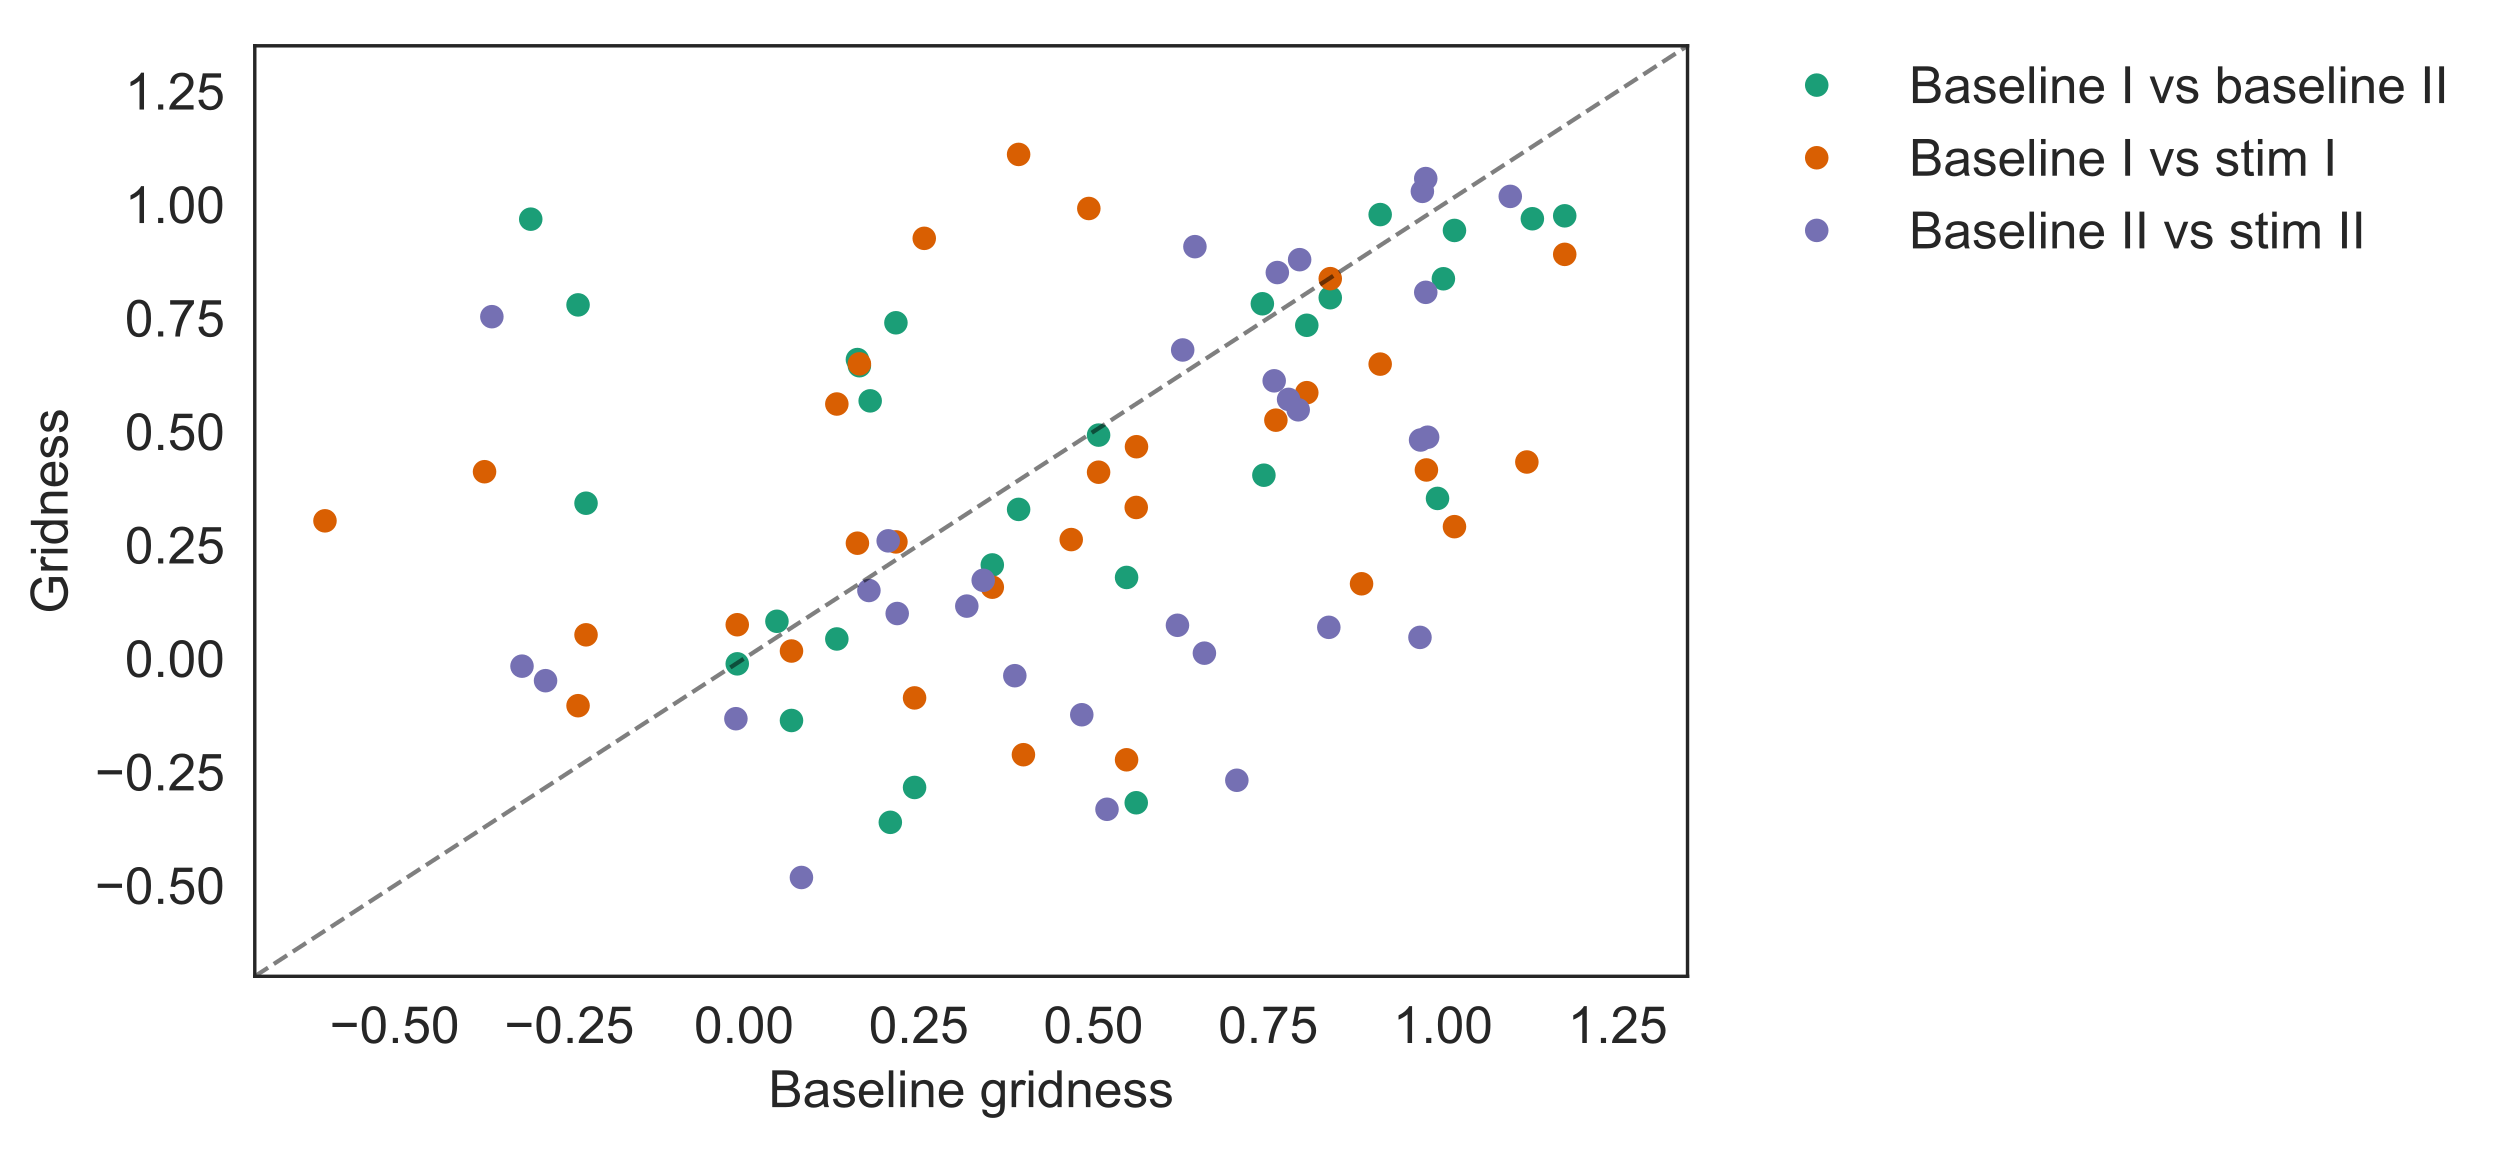 <?xml version="1.0" encoding="utf-8" standalone="no"?>
<!DOCTYPE svg PUBLIC "-//W3C//DTD SVG 1.1//EN"
  "http://www.w3.org/Graphics/SVG/1.1/DTD/svg11.dtd">
<!-- Created with matplotlib (https://matplotlib.org/) -->
<svg height="268.429pt" version="1.1" viewBox="0 0 584.192 268.429" width="584.192pt" xmlns="http://www.w3.org/2000/svg" xmlns:xlink="http://www.w3.org/1999/xlink">
 <defs>
  <style type="text/css">
*{stroke-linecap:butt;stroke-linejoin:round;}
  </style>
 </defs>
 <g id="figure_1">
  <g id="patch_1">
   <path d="M 0 268.429 
L 584.192 268.429 
L 584.192 0 
L 0 0 
z
" style="fill:#ffffff;"/>
  </g>
  <g id="axes_1">
   <g id="patch_2">
    <path d="M 59.536 228.14 
L 394.336 228.14 
L 394.336 10.7 
L 59.536 10.7 
z
" style="fill:#ffffff;"/>
   </g>
   <g id="matplotlib.axis_1">
    <g id="xtick_1">
     <g id="text_1">
      <!-- −0.50 -->
      <defs>
       <path d="M 52.828 31.203 
L 5.562 31.203 
L 5.562 39.406 
L 52.828 39.406 
z
" id="ArialMT-8722"/>
       <path d="M 4.156 35.297 
Q 4.156 48 6.766 55.734 
Q 9.375 63.484 14.516 67.672 
Q 19.672 71.875 27.484 71.875 
Q 33.25 71.875 37.594 69.547 
Q 41.938 67.234 44.766 62.859 
Q 47.609 58.5 49.219 52.219 
Q 50.828 45.953 50.828 35.297 
Q 50.828 22.703 48.234 14.969 
Q 45.656 7.234 40.5 3 
Q 35.359 -1.219 27.484 -1.219 
Q 17.141 -1.219 11.234 6.203 
Q 4.156 15.141 4.156 35.297 
z
M 13.188 35.297 
Q 13.188 17.672 17.312 11.828 
Q 21.438 6 27.484 6 
Q 33.547 6 37.672 11.859 
Q 41.797 17.719 41.797 35.297 
Q 41.797 52.984 37.672 58.781 
Q 33.547 64.594 27.391 64.594 
Q 21.344 64.594 17.719 59.469 
Q 13.188 52.938 13.188 35.297 
z
" id="ArialMT-48"/>
       <path d="M 9.078 0 
L 9.078 10.016 
L 19.094 10.016 
L 19.094 0 
z
" id="ArialMT-46"/>
       <path d="M 4.156 18.75 
L 13.375 19.531 
Q 14.406 12.797 18.141 9.391 
Q 21.875 6 27.156 6 
Q 33.5 6 37.891 10.781 
Q 42.281 15.578 42.281 23.484 
Q 42.281 31 38.062 35.344 
Q 33.844 39.703 27 39.703 
Q 22.75 39.703 19.328 37.766 
Q 15.922 35.844 13.969 32.766 
L 5.719 33.844 
L 12.641 70.609 
L 48.25 70.609 
L 48.25 62.203 
L 19.672 62.203 
L 15.828 42.969 
Q 22.266 47.469 29.344 47.469 
Q 38.719 47.469 45.156 40.969 
Q 51.609 34.469 51.609 24.266 
Q 51.609 14.547 45.953 7.469 
Q 39.062 -1.219 27.156 -1.219 
Q 17.391 -1.219 11.203 4.25 
Q 5.031 9.719 4.156 18.75 
z
" id="ArialMT-53"/>
      </defs>
      <g style="fill:#262626;" transform="translate(77.019 243.729)scale(0.12 -0.12)">
       <use xlink:href="#ArialMT-8722"/>
       <use x="58.398" xlink:href="#ArialMT-48"/>
       <use x="114.014" xlink:href="#ArialMT-46"/>
       <use x="141.797" xlink:href="#ArialMT-53"/>
       <use x="197.412" xlink:href="#ArialMT-48"/>
      </g>
     </g>
    </g>
    <g id="xtick_2">
     <g id="text_2">
      <!-- −0.25 -->
      <defs>
       <path d="M 50.344 8.453 
L 50.344 0 
L 3.031 0 
Q 2.938 3.172 4.047 6.109 
Q 5.859 10.938 9.828 15.625 
Q 13.812 20.312 21.344 26.469 
Q 33.016 36.031 37.109 41.625 
Q 41.219 47.219 41.219 52.203 
Q 41.219 57.422 37.469 61 
Q 33.734 64.594 27.734 64.594 
Q 21.391 64.594 17.578 60.781 
Q 13.766 56.984 13.719 50.25 
L 4.688 51.172 
Q 5.609 61.281 11.656 66.578 
Q 17.719 71.875 27.938 71.875 
Q 38.234 71.875 44.234 66.156 
Q 50.25 60.453 50.25 52 
Q 50.25 47.703 48.484 43.547 
Q 46.734 39.406 42.656 34.812 
Q 38.578 30.219 29.109 22.219 
Q 21.188 15.578 18.938 13.203 
Q 16.703 10.844 15.234 8.453 
z
" id="ArialMT-50"/>
      </defs>
      <g style="fill:#262626;" transform="translate(117.848 243.729)scale(0.12 -0.12)">
       <use xlink:href="#ArialMT-8722"/>
       <use x="58.398" xlink:href="#ArialMT-48"/>
       <use x="114.014" xlink:href="#ArialMT-46"/>
       <use x="141.797" xlink:href="#ArialMT-50"/>
       <use x="197.412" xlink:href="#ArialMT-53"/>
      </g>
     </g>
    </g>
    <g id="xtick_3">
     <g id="text_3">
      <!-- 0.00 -->
      <g style="fill:#262626;" transform="translate(162.182 243.729)scale(0.12 -0.12)">
       <use xlink:href="#ArialMT-48"/>
       <use x="55.615" xlink:href="#ArialMT-46"/>
       <use x="83.398" xlink:href="#ArialMT-48"/>
       <use x="139.014" xlink:href="#ArialMT-48"/>
      </g>
     </g>
    </g>
    <g id="xtick_4">
     <g id="text_4">
      <!-- 0.25 -->
      <g style="fill:#262626;" transform="translate(203.011 243.729)scale(0.12 -0.12)">
       <use xlink:href="#ArialMT-48"/>
       <use x="55.615" xlink:href="#ArialMT-46"/>
       <use x="83.398" xlink:href="#ArialMT-50"/>
       <use x="139.014" xlink:href="#ArialMT-53"/>
      </g>
     </g>
    </g>
    <g id="xtick_5">
     <g id="text_5">
      <!-- 0.50 -->
      <g style="fill:#262626;" transform="translate(243.84 243.729)scale(0.12 -0.12)">
       <use xlink:href="#ArialMT-48"/>
       <use x="55.615" xlink:href="#ArialMT-46"/>
       <use x="83.398" xlink:href="#ArialMT-53"/>
       <use x="139.014" xlink:href="#ArialMT-48"/>
      </g>
     </g>
    </g>
    <g id="xtick_6">
     <g id="text_6">
      <!-- 0.75 -->
      <defs>
       <path d="M 4.734 62.203 
L 4.734 70.656 
L 51.078 70.656 
L 51.078 63.812 
Q 44.234 56.547 37.516 44.484 
Q 30.812 32.422 27.156 19.672 
Q 24.516 10.688 23.781 0 
L 14.75 0 
Q 14.891 8.453 18.062 20.406 
Q 21.234 32.375 27.172 43.484 
Q 33.109 54.594 39.797 62.203 
z
" id="ArialMT-55"/>
      </defs>
      <g style="fill:#262626;" transform="translate(284.669 243.729)scale(0.12 -0.12)">
       <use xlink:href="#ArialMT-48"/>
       <use x="55.615" xlink:href="#ArialMT-46"/>
       <use x="83.398" xlink:href="#ArialMT-55"/>
       <use x="139.014" xlink:href="#ArialMT-53"/>
      </g>
     </g>
    </g>
    <g id="xtick_7">
     <g id="text_7">
      <!-- 1.00 -->
      <defs>
       <path d="M 37.25 0 
L 28.469 0 
L 28.469 56 
Q 25.297 52.984 20.141 49.953 
Q 14.984 46.922 10.891 45.406 
L 10.891 53.906 
Q 18.266 57.375 23.781 62.297 
Q 29.297 67.234 31.594 71.875 
L 37.25 71.875 
z
" id="ArialMT-49"/>
      </defs>
      <g style="fill:#262626;" transform="translate(325.499 243.729)scale(0.12 -0.12)">
       <use xlink:href="#ArialMT-49"/>
       <use x="55.615" xlink:href="#ArialMT-46"/>
       <use x="83.398" xlink:href="#ArialMT-48"/>
       <use x="139.014" xlink:href="#ArialMT-48"/>
      </g>
     </g>
    </g>
    <g id="xtick_8">
     <g id="text_8">
      <!-- 1.25 -->
      <g style="fill:#262626;" transform="translate(366.328 243.729)scale(0.12 -0.12)">
       <use xlink:href="#ArialMT-49"/>
       <use x="55.615" xlink:href="#ArialMT-46"/>
       <use x="83.398" xlink:href="#ArialMT-50"/>
       <use x="139.014" xlink:href="#ArialMT-53"/>
      </g>
     </g>
    </g>
    <g id="text_9">
     <!-- Baseline gridness -->
     <defs>
      <path d="M 7.328 0 
L 7.328 71.578 
L 34.188 71.578 
Q 42.391 71.578 47.344 69.406 
Q 52.297 67.234 55.094 62.719 
Q 57.906 58.203 57.906 53.266 
Q 57.906 48.688 55.422 44.625 
Q 52.938 40.578 47.906 38.094 
Q 54.391 36.188 57.875 31.594 
Q 61.375 27 61.375 20.75 
Q 61.375 15.719 59.25 11.391 
Q 57.125 7.078 54 4.734 
Q 50.875 2.391 46.156 1.188 
Q 41.453 0 34.625 0 
z
M 16.797 41.5 
L 32.281 41.5 
Q 38.578 41.5 41.312 42.328 
Q 44.922 43.406 46.75 45.891 
Q 48.578 48.391 48.578 52.156 
Q 48.578 55.719 46.875 58.422 
Q 45.172 61.141 41.984 62.141 
Q 38.812 63.141 31.109 63.141 
L 16.797 63.141 
z
M 16.797 8.453 
L 34.625 8.453 
Q 39.203 8.453 41.062 8.797 
Q 44.344 9.375 46.531 10.734 
Q 48.734 12.109 50.141 14.719 
Q 51.562 17.328 51.562 20.75 
Q 51.562 24.75 49.516 27.703 
Q 47.469 30.672 43.828 31.859 
Q 40.188 33.062 33.344 33.062 
L 16.797 33.062 
z
" id="ArialMT-66"/>
      <path d="M 40.438 6.391 
Q 35.547 2.25 31.031 0.531 
Q 26.516 -1.172 21.344 -1.172 
Q 12.797 -1.172 8.203 3 
Q 3.609 7.172 3.609 13.672 
Q 3.609 17.484 5.344 20.625 
Q 7.078 23.781 9.891 25.688 
Q 12.703 27.594 16.219 28.562 
Q 18.797 29.25 24.031 29.891 
Q 34.672 31.156 39.703 32.906 
Q 39.75 34.719 39.75 35.203 
Q 39.75 40.578 37.25 42.781 
Q 33.891 45.75 27.25 45.75 
Q 21.047 45.75 18.094 43.578 
Q 15.141 41.406 13.719 35.891 
L 5.125 37.062 
Q 6.297 42.578 8.984 45.969 
Q 11.672 49.359 16.75 51.188 
Q 21.828 53.031 28.516 53.031 
Q 35.156 53.031 39.297 51.469 
Q 43.453 49.906 45.406 47.531 
Q 47.359 45.172 48.141 41.547 
Q 48.578 39.312 48.578 33.453 
L 48.578 21.734 
Q 48.578 9.469 49.141 6.219 
Q 49.703 2.984 51.375 0 
L 42.188 0 
Q 40.828 2.734 40.438 6.391 
z
M 39.703 26.031 
Q 34.906 24.078 25.344 22.703 
Q 19.922 21.922 17.672 20.938 
Q 15.438 19.969 14.203 18.094 
Q 12.984 16.219 12.984 13.922 
Q 12.984 10.406 15.641 8.062 
Q 18.312 5.719 23.438 5.719 
Q 28.516 5.719 32.469 7.938 
Q 36.422 10.156 38.281 14.016 
Q 39.703 17 39.703 22.797 
z
" id="ArialMT-97"/>
      <path d="M 3.078 15.484 
L 11.766 16.844 
Q 12.5 11.625 15.844 8.844 
Q 19.188 6.062 25.203 6.062 
Q 31.25 6.062 34.172 8.516 
Q 37.109 10.984 37.109 14.312 
Q 37.109 17.281 34.516 19 
Q 32.719 20.172 25.531 21.969 
Q 15.875 24.422 12.141 26.203 
Q 8.406 27.984 6.469 31.125 
Q 4.547 34.281 4.547 38.094 
Q 4.547 41.547 6.125 44.5 
Q 7.719 47.469 10.453 49.422 
Q 12.5 50.922 16.031 51.969 
Q 19.578 53.031 23.641 53.031 
Q 29.734 53.031 34.344 51.266 
Q 38.969 49.516 41.156 46.5 
Q 43.359 43.5 44.188 38.484 
L 35.594 37.312 
Q 35.016 41.312 32.203 43.547 
Q 29.391 45.797 24.266 45.797 
Q 18.219 45.797 15.625 43.797 
Q 13.031 41.797 13.031 39.109 
Q 13.031 37.406 14.109 36.031 
Q 15.188 34.625 17.484 33.688 
Q 18.797 33.203 25.25 31.453 
Q 34.578 28.953 38.25 27.359 
Q 41.938 25.781 44.031 22.75 
Q 46.141 19.734 46.141 15.234 
Q 46.141 10.844 43.578 6.953 
Q 41.016 3.078 36.172 0.953 
Q 31.344 -1.172 25.25 -1.172 
Q 15.141 -1.172 9.844 3.031 
Q 4.547 7.234 3.078 15.484 
z
" id="ArialMT-115"/>
      <path d="M 42.094 16.703 
L 51.172 15.578 
Q 49.031 7.625 43.219 3.219 
Q 37.406 -1.172 28.375 -1.172 
Q 17 -1.172 10.328 5.828 
Q 3.656 12.844 3.656 25.484 
Q 3.656 38.578 10.391 45.797 
Q 17.141 53.031 27.875 53.031 
Q 38.281 53.031 44.875 45.953 
Q 51.469 38.875 51.469 26.031 
Q 51.469 25.25 51.422 23.688 
L 12.75 23.688 
Q 13.234 15.141 17.578 10.594 
Q 21.922 6.062 28.422 6.062 
Q 33.25 6.062 36.672 8.594 
Q 40.094 11.141 42.094 16.703 
z
M 13.234 30.906 
L 42.188 30.906 
Q 41.609 37.453 38.875 40.719 
Q 34.672 45.797 27.984 45.797 
Q 21.922 45.797 17.797 41.75 
Q 13.672 37.703 13.234 30.906 
z
" id="ArialMT-101"/>
      <path d="M 6.391 0 
L 6.391 71.578 
L 15.188 71.578 
L 15.188 0 
z
" id="ArialMT-108"/>
      <path d="M 6.641 61.469 
L 6.641 71.578 
L 15.438 71.578 
L 15.438 61.469 
z
M 6.641 0 
L 6.641 51.859 
L 15.438 51.859 
L 15.438 0 
z
" id="ArialMT-105"/>
      <path d="M 6.594 0 
L 6.594 51.859 
L 14.5 51.859 
L 14.5 44.484 
Q 20.219 53.031 31 53.031 
Q 35.688 53.031 39.625 51.344 
Q 43.562 49.656 45.516 46.922 
Q 47.469 44.188 48.25 40.438 
Q 48.734 37.984 48.734 31.891 
L 48.734 0 
L 39.938 0 
L 39.938 31.547 
Q 39.938 36.922 38.906 39.578 
Q 37.891 42.234 35.281 43.812 
Q 32.672 45.406 29.156 45.406 
Q 23.531 45.406 19.453 41.844 
Q 15.375 38.281 15.375 28.328 
L 15.375 0 
z
" id="ArialMT-110"/>
      <path id="ArialMT-32"/>
      <path d="M 4.984 -4.297 
L 13.531 -5.562 
Q 14.062 -9.516 16.5 -11.328 
Q 19.781 -13.766 25.438 -13.766 
Q 31.547 -13.766 34.859 -11.328 
Q 38.188 -8.891 39.359 -4.5 
Q 40.047 -1.812 39.984 6.781 
Q 34.234 0 25.641 0 
Q 14.938 0 9.078 7.719 
Q 3.219 15.438 3.219 26.219 
Q 3.219 33.641 5.906 39.906 
Q 8.594 46.188 13.688 49.609 
Q 18.797 53.031 25.688 53.031 
Q 34.859 53.031 40.828 45.609 
L 40.828 51.859 
L 48.922 51.859 
L 48.922 7.031 
Q 48.922 -5.078 46.453 -10.125 
Q 44 -15.188 38.641 -18.109 
Q 33.297 -21.047 25.484 -21.047 
Q 16.219 -21.047 10.5 -16.875 
Q 4.781 -12.703 4.984 -4.297 
z
M 12.25 26.859 
Q 12.25 16.656 16.297 11.969 
Q 20.359 7.281 26.469 7.281 
Q 32.516 7.281 36.609 11.938 
Q 40.719 16.609 40.719 26.562 
Q 40.719 36.078 36.5 40.906 
Q 32.281 45.75 26.312 45.75 
Q 20.453 45.75 16.344 40.984 
Q 12.25 36.234 12.25 26.859 
z
" id="ArialMT-103"/>
      <path d="M 6.5 0 
L 6.5 51.859 
L 14.406 51.859 
L 14.406 44 
Q 17.438 49.516 20 51.266 
Q 22.562 53.031 25.641 53.031 
Q 30.078 53.031 34.672 50.203 
L 31.641 42.047 
Q 28.422 43.953 25.203 43.953 
Q 22.312 43.953 20.016 42.219 
Q 17.719 40.484 16.75 37.406 
Q 15.281 32.719 15.281 27.156 
L 15.281 0 
z
" id="ArialMT-114"/>
      <path d="M 40.234 0 
L 40.234 6.547 
Q 35.297 -1.172 25.734 -1.172 
Q 19.531 -1.172 14.328 2.25 
Q 9.125 5.672 6.266 11.797 
Q 3.422 17.922 3.422 25.875 
Q 3.422 33.641 6 39.969 
Q 8.594 46.297 13.766 49.656 
Q 18.953 53.031 25.344 53.031 
Q 30.031 53.031 33.688 51.047 
Q 37.359 49.078 39.656 45.906 
L 39.656 71.578 
L 48.391 71.578 
L 48.391 0 
z
M 12.453 25.875 
Q 12.453 15.922 16.641 10.984 
Q 20.844 6.062 26.562 6.062 
Q 32.328 6.062 36.344 10.766 
Q 40.375 15.484 40.375 25.141 
Q 40.375 35.797 36.266 40.766 
Q 32.172 45.75 26.172 45.75 
Q 20.312 45.75 16.375 40.969 
Q 12.453 36.188 12.453 25.875 
z
" id="ArialMT-100"/>
     </defs>
     <g style="fill:#262626;" transform="translate(179.577 258.704)scale(0.12 -0.12)">
      <use xlink:href="#ArialMT-66"/>
      <use x="66.699" xlink:href="#ArialMT-97"/>
      <use x="122.314" xlink:href="#ArialMT-115"/>
      <use x="172.314" xlink:href="#ArialMT-101"/>
      <use x="227.93" xlink:href="#ArialMT-108"/>
      <use x="250.146" xlink:href="#ArialMT-105"/>
      <use x="272.363" xlink:href="#ArialMT-110"/>
      <use x="327.979" xlink:href="#ArialMT-101"/>
      <use x="383.594" xlink:href="#ArialMT-32"/>
      <use x="411.377" xlink:href="#ArialMT-103"/>
      <use x="466.992" xlink:href="#ArialMT-114"/>
      <use x="500.293" xlink:href="#ArialMT-105"/>
      <use x="522.51" xlink:href="#ArialMT-100"/>
      <use x="578.125" xlink:href="#ArialMT-110"/>
      <use x="633.74" xlink:href="#ArialMT-101"/>
      <use x="689.355" xlink:href="#ArialMT-115"/>
      <use x="739.355" xlink:href="#ArialMT-115"/>
     </g>
    </g>
   </g>
   <g id="matplotlib.axis_2">
    <g id="ytick_1">
     <g id="text_10">
      <!-- −0.50 -->
      <g style="fill:#262626;" transform="translate(22.174 211.221)scale(0.12 -0.12)">
       <use xlink:href="#ArialMT-8722"/>
       <use x="58.398" xlink:href="#ArialMT-48"/>
       <use x="114.014" xlink:href="#ArialMT-46"/>
       <use x="141.797" xlink:href="#ArialMT-53"/>
       <use x="197.412" xlink:href="#ArialMT-48"/>
      </g>
     </g>
    </g>
    <g id="ytick_2">
     <g id="text_11">
      <!-- −0.25 -->
      <g style="fill:#262626;" transform="translate(22.174 184.704)scale(0.12 -0.12)">
       <use xlink:href="#ArialMT-8722"/>
       <use x="58.398" xlink:href="#ArialMT-48"/>
       <use x="114.014" xlink:href="#ArialMT-46"/>
       <use x="141.797" xlink:href="#ArialMT-50"/>
       <use x="197.412" xlink:href="#ArialMT-53"/>
      </g>
     </g>
    </g>
    <g id="ytick_3">
     <g id="text_12">
      <!-- 0.00 -->
      <g style="fill:#262626;" transform="translate(29.183 158.187)scale(0.12 -0.12)">
       <use xlink:href="#ArialMT-48"/>
       <use x="55.615" xlink:href="#ArialMT-46"/>
       <use x="83.398" xlink:href="#ArialMT-48"/>
       <use x="139.014" xlink:href="#ArialMT-48"/>
      </g>
     </g>
    </g>
    <g id="ytick_4">
     <g id="text_13">
      <!-- 0.25 -->
      <g style="fill:#262626;" transform="translate(29.183 131.67)scale(0.12 -0.12)">
       <use xlink:href="#ArialMT-48"/>
       <use x="55.615" xlink:href="#ArialMT-46"/>
       <use x="83.398" xlink:href="#ArialMT-50"/>
       <use x="139.014" xlink:href="#ArialMT-53"/>
      </g>
     </g>
    </g>
    <g id="ytick_5">
     <g id="text_14">
      <!-- 0.50 -->
      <g style="fill:#262626;" transform="translate(29.183 105.153)scale(0.12 -0.12)">
       <use xlink:href="#ArialMT-48"/>
       <use x="55.615" xlink:href="#ArialMT-46"/>
       <use x="83.398" xlink:href="#ArialMT-53"/>
       <use x="139.014" xlink:href="#ArialMT-48"/>
      </g>
     </g>
    </g>
    <g id="ytick_6">
     <g id="text_15">
      <!-- 0.75 -->
      <g style="fill:#262626;" transform="translate(29.183 78.636)scale(0.12 -0.12)">
       <use xlink:href="#ArialMT-48"/>
       <use x="55.615" xlink:href="#ArialMT-46"/>
       <use x="83.398" xlink:href="#ArialMT-55"/>
       <use x="139.014" xlink:href="#ArialMT-53"/>
      </g>
     </g>
    </g>
    <g id="ytick_7">
     <g id="text_16">
      <!-- 1.00 -->
      <g style="fill:#262626;" transform="translate(29.183 52.119)scale(0.12 -0.12)">
       <use xlink:href="#ArialMT-49"/>
       <use x="55.615" xlink:href="#ArialMT-46"/>
       <use x="83.398" xlink:href="#ArialMT-48"/>
       <use x="139.014" xlink:href="#ArialMT-48"/>
      </g>
     </g>
    </g>
    <g id="ytick_8">
     <g id="text_17">
      <!-- 1.25 -->
      <g style="fill:#262626;" transform="translate(29.183 25.602)scale(0.12 -0.12)">
       <use xlink:href="#ArialMT-49"/>
       <use x="55.615" xlink:href="#ArialMT-46"/>
       <use x="83.398" xlink:href="#ArialMT-50"/>
       <use x="139.014" xlink:href="#ArialMT-53"/>
      </g>
     </g>
    </g>
    <g id="text_18">
     <!-- Gridness -->
     <defs>
      <path d="M 41.219 28.078 
L 41.219 36.469 
L 71.531 36.531 
L 71.531 9.969 
Q 64.547 4.391 57.125 1.578 
Q 49.703 -1.219 41.891 -1.219 
Q 31.344 -1.219 22.719 3.297 
Q 14.109 7.812 9.719 16.359 
Q 5.328 24.906 5.328 35.453 
Q 5.328 45.906 9.688 54.953 
Q 14.062 64.016 22.266 68.406 
Q 30.469 72.797 41.156 72.797 
Q 48.922 72.797 55.188 70.281 
Q 61.469 67.781 65.031 63.281 
Q 68.609 58.797 70.453 51.562 
L 61.922 49.219 
Q 60.297 54.688 57.906 57.812 
Q 55.516 60.938 51.062 62.812 
Q 46.625 64.703 41.219 64.703 
Q 34.719 64.703 29.984 62.719 
Q 25.25 60.75 22.344 57.516 
Q 19.438 54.297 17.828 50.438 
Q 15.094 43.797 15.094 36.031 
Q 15.094 26.469 18.391 20.016 
Q 21.688 13.578 27.984 10.453 
Q 34.281 7.328 41.359 7.328 
Q 47.516 7.328 53.375 9.688 
Q 59.234 12.062 62.25 14.75 
L 62.25 28.078 
z
" id="ArialMT-71"/>
     </defs>
     <g style="fill:#262626;" transform="translate(15.789 143.428)rotate(-90)scale(0.12 -0.12)">
      <use xlink:href="#ArialMT-71"/>
      <use x="77.783" xlink:href="#ArialMT-114"/>
      <use x="111.084" xlink:href="#ArialMT-105"/>
      <use x="133.301" xlink:href="#ArialMT-100"/>
      <use x="188.916" xlink:href="#ArialMT-110"/>
      <use x="244.531" xlink:href="#ArialMT-101"/>
      <use x="300.146" xlink:href="#ArialMT-115"/>
      <use x="350.146" xlink:href="#ArialMT-115"/>
     </g>
    </g>
   </g>
   <g id="line2d_1">
    <defs>
     <path d="M 0 2.25 
C 0.597 2.25 1.169 2.013 1.591 1.591 
C 2.013 1.169 2.25 0.597 2.25 0 
C 2.25 -0.597 2.013 -1.169 1.591 -1.591 
C 1.169 -2.013 0.597 -2.25 0 -2.25 
C -0.597 -2.25 -1.169 -2.013 -1.591 -1.591 
C -2.013 -1.169 -2.25 -0.597 -2.25 0 
C -2.25 0.597 -2.013 1.169 -1.591 1.591 
C -1.169 2.013 -0.597 2.25 0 2.25 
z
" id="mf2c8d14e9e" style="stroke:#1b9e77;"/>
    </defs>
    <g clip-path="url(#pb315b9fad8)">
     <use style="fill:#1b9e77;stroke:#1b9e77;" x="231.879" xlink:href="#mf2c8d14e9e" y="132.012"/>
    </g>
   </g>
   <g id="line2d_2">
    <g clip-path="url(#pb315b9fad8)">
     <use style="fill:#1b9e77;stroke:#1b9e77;" x="294.982" xlink:href="#mf2c8d14e9e" y="70.983"/>
    </g>
   </g>
   <g id="line2d_3">
    <g clip-path="url(#pb315b9fad8)">
     <use style="fill:#1b9e77;stroke:#1b9e77;" x="337.287" xlink:href="#mf2c8d14e9e" y="65.14"/>
    </g>
   </g>
   <g id="line2d_4">
    <g clip-path="url(#pb315b9fad8)">
     <use style="fill:#1b9e77;stroke:#1b9e77;" x="322.514" xlink:href="#mf2c8d14e9e" y="50.142"/>
    </g>
   </g>
   <g id="line2d_5">
    <g clip-path="url(#pb315b9fad8)">
     <use style="fill:#1b9e77;stroke:#1b9e77;" x="172.279" xlink:href="#mf2c8d14e9e" y="155.123"/>
    </g>
   </g>
   <g id="line2d_6">
    <g clip-path="url(#pb315b9fad8)">
     <use style="fill:#1b9e77;stroke:#1b9e77;" x="209.356" xlink:href="#mf2c8d14e9e" y="75.426"/>
    </g>
   </g>
   <g id="line2d_7">
    <g clip-path="url(#pb315b9fad8)">
     <use style="fill:#1b9e77;stroke:#1b9e77;" x="136.942" xlink:href="#mf2c8d14e9e" y="117.59"/>
    </g>
   </g>
   <g id="line2d_8">
    <g clip-path="url(#pb315b9fad8)">
     <use style="fill:#1b9e77;stroke:#1b9e77;" x="213.714" xlink:href="#mf2c8d14e9e" y="184.012"/>
    </g>
   </g>
   <g id="line2d_9">
    <g clip-path="url(#pb315b9fad8)">
     <use style="fill:#1b9e77;stroke:#1b9e77;" x="184.952" xlink:href="#mf2c8d14e9e" y="168.361"/>
    </g>
   </g>
   <g id="line2d_10">
    <g clip-path="url(#pb315b9fad8)">
     <use style="fill:#1b9e77;stroke:#1b9e77;" x="181.551" xlink:href="#mf2c8d14e9e" y="145.178"/>
    </g>
   </g>
   <g id="line2d_11">
    <g clip-path="url(#pb315b9fad8)">
     <use style="fill:#1b9e77;stroke:#1b9e77;" x="256.713" xlink:href="#mf2c8d14e9e" y="101.674"/>
    </g>
   </g>
   <g id="line2d_12">
    <g clip-path="url(#pb315b9fad8)">
     <use style="fill:#1b9e77;stroke:#1b9e77;" x="305.365" xlink:href="#mf2c8d14e9e" y="76.01"/>
    </g>
   </g>
   <g id="line2d_13">
    <g clip-path="url(#pb315b9fad8)">
     <use style="fill:#1b9e77;stroke:#1b9e77;" x="200.359" xlink:href="#mf2c8d14e9e" y="84.022"/>
    </g>
   </g>
   <g id="line2d_14">
    <g clip-path="url(#pb315b9fad8)">
     <use style="fill:#1b9e77;stroke:#1b9e77;" x="200.819" xlink:href="#mf2c8d14e9e" y="85.46"/>
    </g>
   </g>
   <g id="line2d_15">
    <g clip-path="url(#pb315b9fad8)">
     <use style="fill:#1b9e77;stroke:#1b9e77;" x="263.254" xlink:href="#mf2c8d14e9e" y="134.936"/>
    </g>
   </g>
   <g id="line2d_16">
    <g clip-path="url(#pb315b9fad8)">
     <use style="fill:#1b9e77;stroke:#1b9e77;" x="135.078" xlink:href="#mf2c8d14e9e" y="71.245"/>
    </g>
   </g>
   <g id="line2d_17">
    <g clip-path="url(#pb315b9fad8)">
     <use style="fill:#1b9e77;stroke:#1b9e77;" x="124.022" xlink:href="#mf2c8d14e9e" y="51.215"/>
    </g>
   </g>
   <g id="line2d_18">
    <g clip-path="url(#pb315b9fad8)">
     <use style="fill:#1b9e77;stroke:#1b9e77;" x="365.639" xlink:href="#mf2c8d14e9e" y="50.431"/>
    </g>
   </g>
   <g id="line2d_19">
    <g clip-path="url(#pb315b9fad8)">
     <use style="fill:#1b9e77;stroke:#1b9e77;" x="265.512" xlink:href="#mf2c8d14e9e" y="187.585"/>
    </g>
   </g>
   <g id="line2d_20">
    <g clip-path="url(#pb315b9fad8)">
     <use style="fill:#1b9e77;stroke:#1b9e77;" x="310.851" xlink:href="#mf2c8d14e9e" y="69.57"/>
    </g>
   </g>
   <g id="line2d_21">
    <g clip-path="url(#pb315b9fad8)">
     <use style="fill:#1b9e77;stroke:#1b9e77;" x="238.025" xlink:href="#mf2c8d14e9e" y="119.034"/>
    </g>
   </g>
   <g id="line2d_22">
    <g clip-path="url(#pb315b9fad8)">
     <use style="fill:#1b9e77;stroke:#1b9e77;" x="208.048" xlink:href="#mf2c8d14e9e" y="192.159"/>
    </g>
   </g>
   <g id="line2d_23">
    <g clip-path="url(#pb315b9fad8)">
     <use style="fill:#1b9e77;stroke:#1b9e77;" x="203.34" xlink:href="#mf2c8d14e9e" y="93.672"/>
    </g>
   </g>
   <g id="line2d_24">
    <g clip-path="url(#pb315b9fad8)">
     <use style="fill:#1b9e77;stroke:#1b9e77;" x="335.914" xlink:href="#mf2c8d14e9e" y="116.47"/>
    </g>
   </g>
   <g id="line2d_25">
    <g clip-path="url(#pb315b9fad8)">
     <use style="fill:#1b9e77;stroke:#1b9e77;" x="195.549" xlink:href="#mf2c8d14e9e" y="149.312"/>
    </g>
   </g>
   <g id="line2d_26">
    <g clip-path="url(#pb315b9fad8)">
     <use style="fill:#1b9e77;stroke:#1b9e77;" x="339.876" xlink:href="#mf2c8d14e9e" y="53.85"/>
    </g>
   </g>
   <g id="line2d_27">
    <g clip-path="url(#pb315b9fad8)">
     <use style="fill:#1b9e77;stroke:#1b9e77;" x="358.079" xlink:href="#mf2c8d14e9e" y="51.116"/>
    </g>
   </g>
   <g id="line2d_28">
    <g clip-path="url(#pb315b9fad8)">
     <use style="fill:#1b9e77;stroke:#1b9e77;" x="295.343" xlink:href="#mf2c8d14e9e" y="111.044"/>
    </g>
   </g>
   <g id="line2d_29">
    <defs>
     <path d="M 0 2.25 
C 0.597 2.25 1.169 2.013 1.591 1.591 
C 2.013 1.169 2.25 0.597 2.25 0 
C 2.25 -0.597 2.013 -1.169 1.591 -1.591 
C 1.169 -2.013 0.597 -2.25 0 -2.25 
C -0.597 -2.25 -1.169 -2.013 -1.591 -1.591 
C -2.013 -1.169 -2.25 -0.597 -2.25 0 
C -2.25 0.597 -2.013 1.169 -1.591 1.591 
C -1.169 2.013 -0.597 2.25 0 2.25 
z
" id="md7a4b7c3b4" style="stroke:#d95f02;"/>
    </defs>
    <g clip-path="url(#pb315b9fad8)">
     <use style="fill:#d95f02;stroke:#d95f02;" x="231.879" xlink:href="#md7a4b7c3b4" y="137.213"/>
    </g>
   </g>
   <g id="line2d_30">
    <g clip-path="url(#pb315b9fad8)">
     <use style="fill:#d95f02;stroke:#d95f02;" x="322.514" xlink:href="#md7a4b7c3b4" y="85.084"/>
    </g>
   </g>
   <g id="line2d_31">
    <g clip-path="url(#pb315b9fad8)">
     <use style="fill:#d95f02;stroke:#d95f02;" x="265.572" xlink:href="#md7a4b7c3b4" y="104.388"/>
    </g>
   </g>
   <g id="line2d_32">
    <g clip-path="url(#pb315b9fad8)">
     <use style="fill:#d95f02;stroke:#d95f02;" x="250.32" xlink:href="#md7a4b7c3b4" y="126.087"/>
    </g>
   </g>
   <g id="line2d_33">
    <g clip-path="url(#pb315b9fad8)">
     <use style="fill:#d95f02;stroke:#d95f02;" x="172.279" xlink:href="#md7a4b7c3b4" y="145.985"/>
    </g>
   </g>
   <g id="line2d_34">
    <g clip-path="url(#pb315b9fad8)">
     <use style="fill:#d95f02;stroke:#d95f02;" x="209.356" xlink:href="#md7a4b7c3b4" y="126.63"/>
    </g>
   </g>
   <g id="line2d_35">
    <g clip-path="url(#pb315b9fad8)">
     <use style="fill:#d95f02;stroke:#d95f02;" x="136.942" xlink:href="#md7a4b7c3b4" y="148.343"/>
    </g>
   </g>
   <g id="line2d_36">
    <g clip-path="url(#pb315b9fad8)">
     <use style="fill:#d95f02;stroke:#d95f02;" x="75.938" xlink:href="#md7a4b7c3b4" y="121.705"/>
    </g>
   </g>
   <g id="line2d_37">
    <g clip-path="url(#pb315b9fad8)">
     <use style="fill:#d95f02;stroke:#d95f02;" x="298.145" xlink:href="#md7a4b7c3b4" y="98.182"/>
    </g>
   </g>
   <g id="line2d_38">
    <g clip-path="url(#pb315b9fad8)">
     <use style="fill:#d95f02;stroke:#d95f02;" x="239.151" xlink:href="#md7a4b7c3b4" y="176.358"/>
    </g>
   </g>
   <g id="line2d_39">
    <g clip-path="url(#pb315b9fad8)">
     <use style="fill:#d95f02;stroke:#d95f02;" x="333.32" xlink:href="#md7a4b7c3b4" y="109.819"/>
    </g>
   </g>
   <g id="line2d_40">
    <g clip-path="url(#pb315b9fad8)">
     <use style="fill:#d95f02;stroke:#d95f02;" x="213.714" xlink:href="#md7a4b7c3b4" y="163.085"/>
    </g>
   </g>
   <g id="line2d_41">
    <g clip-path="url(#pb315b9fad8)">
     <use style="fill:#d95f02;stroke:#d95f02;" x="184.952" xlink:href="#md7a4b7c3b4" y="152.13"/>
    </g>
   </g>
   <g id="line2d_42">
    <g clip-path="url(#pb315b9fad8)">
     <use style="fill:#d95f02;stroke:#d95f02;" x="256.713" xlink:href="#md7a4b7c3b4" y="110.344"/>
    </g>
   </g>
   <g id="line2d_43">
    <g clip-path="url(#pb315b9fad8)">
     <use style="fill:#d95f02;stroke:#d95f02;" x="305.365" xlink:href="#md7a4b7c3b4" y="91.759"/>
    </g>
   </g>
   <g id="line2d_44">
    <g clip-path="url(#pb315b9fad8)">
     <use style="fill:#d95f02;stroke:#d95f02;" x="215.976" xlink:href="#md7a4b7c3b4" y="55.694"/>
    </g>
   </g>
   <g id="line2d_45">
    <g clip-path="url(#pb315b9fad8)">
     <use style="fill:#d95f02;stroke:#d95f02;" x="200.359" xlink:href="#md7a4b7c3b4" y="126.933"/>
    </g>
   </g>
   <g id="line2d_46">
    <g clip-path="url(#pb315b9fad8)">
     <use style="fill:#d95f02;stroke:#d95f02;" x="200.819" xlink:href="#md7a4b7c3b4" y="85.026"/>
    </g>
   </g>
   <g id="line2d_47">
    <g clip-path="url(#pb315b9fad8)">
     <use style="fill:#d95f02;stroke:#d95f02;" x="318.162" xlink:href="#md7a4b7c3b4" y="136.415"/>
    </g>
   </g>
   <g id="line2d_48">
    <g clip-path="url(#pb315b9fad8)">
     <use style="fill:#d95f02;stroke:#d95f02;" x="263.254" xlink:href="#md7a4b7c3b4" y="177.544"/>
    </g>
   </g>
   <g id="line2d_49">
    <g clip-path="url(#pb315b9fad8)">
     <use style="fill:#d95f02;stroke:#d95f02;" x="135.078" xlink:href="#md7a4b7c3b4" y="164.904"/>
    </g>
   </g>
   <g id="line2d_50">
    <g clip-path="url(#pb315b9fad8)">
     <use style="fill:#d95f02;stroke:#d95f02;" x="356.792" xlink:href="#md7a4b7c3b4" y="107.96"/>
    </g>
   </g>
   <g id="line2d_51">
    <g clip-path="url(#pb315b9fad8)">
     <use style="fill:#d95f02;stroke:#d95f02;" x="254.433" xlink:href="#md7a4b7c3b4" y="48.719"/>
    </g>
   </g>
   <g id="line2d_52">
    <g clip-path="url(#pb315b9fad8)">
     <use style="fill:#d95f02;stroke:#d95f02;" x="365.639" xlink:href="#md7a4b7c3b4" y="59.438"/>
    </g>
   </g>
   <g id="line2d_53">
    <g clip-path="url(#pb315b9fad8)">
     <use style="fill:#d95f02;stroke:#d95f02;" x="265.512" xlink:href="#md7a4b7c3b4" y="118.582"/>
    </g>
   </g>
   <g id="line2d_54">
    <g clip-path="url(#pb315b9fad8)">
     <use style="fill:#d95f02;stroke:#d95f02;" x="310.851" xlink:href="#md7a4b7c3b4" y="65.114"/>
    </g>
   </g>
   <g id="line2d_55">
    <g clip-path="url(#pb315b9fad8)">
     <use style="fill:#d95f02;stroke:#d95f02;" x="238.025" xlink:href="#md7a4b7c3b4" y="36.084"/>
    </g>
   </g>
   <g id="line2d_56">
    <g clip-path="url(#pb315b9fad8)">
     <use style="fill:#d95f02;stroke:#d95f02;" x="113.225" xlink:href="#md7a4b7c3b4" y="110.23"/>
    </g>
   </g>
   <g id="line2d_57">
    <g clip-path="url(#pb315b9fad8)">
     <use style="fill:#d95f02;stroke:#d95f02;" x="195.549" xlink:href="#md7a4b7c3b4" y="94.41"/>
    </g>
   </g>
   <g id="line2d_58">
    <g clip-path="url(#pb315b9fad8)">
     <use style="fill:#d95f02;stroke:#d95f02;" x="339.876" xlink:href="#md7a4b7c3b4" y="123.069"/>
    </g>
   </g>
   <g id="line2d_59">
    <defs>
     <path d="M 0 2.25 
C 0.597 2.25 1.169 2.013 1.591 1.591 
C 2.013 1.169 2.25 0.597 2.25 0 
C 2.25 -0.597 2.013 -1.169 1.591 -1.591 
C 1.169 -2.013 0.597 -2.25 0 -2.25 
C -0.597 -2.25 -1.169 -2.013 -1.591 -1.591 
C -2.013 -1.169 -2.25 -0.597 -2.25 0 
C -2.25 0.597 -2.013 1.169 -1.591 1.591 
C -1.169 2.013 -0.597 2.25 0 2.25 
z
" id="m6f7e5a8236" style="stroke:#7570b3;"/>
    </defs>
    <g clip-path="url(#pb315b9fad8)">
     <use style="fill:#7570b3;stroke:#7570b3;" x="332.375" xlink:href="#m6f7e5a8236" y="44.717"/>
    </g>
   </g>
   <g id="line2d_60">
    <g clip-path="url(#pb315b9fad8)">
     <use style="fill:#7570b3;stroke:#7570b3;" x="207.548" xlink:href="#m6f7e5a8236" y="126.383"/>
    </g>
   </g>
   <g id="line2d_61">
    <g clip-path="url(#pb315b9fad8)">
     <use style="fill:#7570b3;stroke:#7570b3;" x="225.92" xlink:href="#m6f7e5a8236" y="141.633"/>
    </g>
   </g>
   <g id="line2d_62">
    <g clip-path="url(#pb315b9fad8)">
     <use style="fill:#7570b3;stroke:#7570b3;" x="333.166" xlink:href="#m6f7e5a8236" y="68.309"/>
    </g>
   </g>
   <g id="line2d_63">
    <g clip-path="url(#pb315b9fad8)">
     <use style="fill:#7570b3;stroke:#7570b3;" x="310.513" xlink:href="#m6f7e5a8236" y="146.592"/>
    </g>
   </g>
   <g id="line2d_64">
    <g clip-path="url(#pb315b9fad8)">
     <use style="fill:#7570b3;stroke:#7570b3;" x="333.605" xlink:href="#m6f7e5a8236" y="102.166"/>
    </g>
   </g>
   <g id="line2d_65">
    <g clip-path="url(#pb315b9fad8)">
     <use style="fill:#7570b3;stroke:#7570b3;" x="171.962" xlink:href="#m6f7e5a8236" y="167.944"/>
    </g>
   </g>
   <g id="line2d_66">
    <g clip-path="url(#pb315b9fad8)">
     <use style="fill:#7570b3;stroke:#7570b3;" x="276.368" xlink:href="#m6f7e5a8236" y="81.781"/>
    </g>
   </g>
   <g id="line2d_67">
    <g clip-path="url(#pb315b9fad8)">
     <use style="fill:#7570b3;stroke:#7570b3;" x="229.753" xlink:href="#m6f7e5a8236" y="135.599"/>
    </g>
   </g>
   <g id="line2d_68">
    <g clip-path="url(#pb315b9fad8)">
     <use style="fill:#7570b3;stroke:#7570b3;" x="127.482" xlink:href="#m6f7e5a8236" y="159.06"/>
    </g>
   </g>
   <g id="line2d_69">
    <g clip-path="url(#pb315b9fad8)">
     <use style="fill:#7570b3;stroke:#7570b3;" x="187.276" xlink:href="#m6f7e5a8236" y="205.048"/>
    </g>
   </g>
   <g id="line2d_70">
    <g clip-path="url(#pb315b9fad8)">
     <use style="fill:#7570b3;stroke:#7570b3;" x="275.145" xlink:href="#m6f7e5a8236" y="146.115"/>
    </g>
   </g>
   <g id="line2d_71">
    <g clip-path="url(#pb315b9fad8)">
     <use style="fill:#7570b3;stroke:#7570b3;" x="297.749" xlink:href="#m6f7e5a8236" y="88.987"/>
    </g>
   </g>
   <g id="line2d_72">
    <g clip-path="url(#pb315b9fad8)">
     <use style="fill:#7570b3;stroke:#7570b3;" x="281.441" xlink:href="#m6f7e5a8236" y="152.629"/>
    </g>
   </g>
   <g id="line2d_73">
    <g clip-path="url(#pb315b9fad8)">
     <use style="fill:#7570b3;stroke:#7570b3;" x="279.226" xlink:href="#m6f7e5a8236" y="57.638"/>
    </g>
   </g>
   <g id="line2d_74">
    <g clip-path="url(#pb315b9fad8)">
     <use style="fill:#7570b3;stroke:#7570b3;" x="203.045" xlink:href="#m6f7e5a8236" y="137.984"/>
    </g>
   </g>
   <g id="line2d_75">
    <g clip-path="url(#pb315b9fad8)">
     <use style="fill:#7570b3;stroke:#7570b3;" x="301.113" xlink:href="#m6f7e5a8236" y="93.327"/>
    </g>
   </g>
   <g id="line2d_76">
    <g clip-path="url(#pb315b9fad8)">
     <use style="fill:#7570b3;stroke:#7570b3;" x="331.953" xlink:href="#m6f7e5a8236" y="102.821"/>
    </g>
   </g>
   <g id="line2d_77">
    <g clip-path="url(#pb315b9fad8)">
     <use style="fill:#7570b3;stroke:#7570b3;" x="209.657" xlink:href="#m6f7e5a8236" y="143.364"/>
    </g>
   </g>
   <g id="line2d_78">
    <g clip-path="url(#pb315b9fad8)">
     <use style="fill:#7570b3;stroke:#7570b3;" x="303.361" xlink:href="#m6f7e5a8236" y="95.762"/>
    </g>
   </g>
   <g id="line2d_79">
    <g clip-path="url(#pb315b9fad8)">
     <use style="fill:#7570b3;stroke:#7570b3;" x="258.68" xlink:href="#m6f7e5a8236" y="189.112"/>
    </g>
   </g>
   <g id="line2d_80">
    <g clip-path="url(#pb315b9fad8)">
     <use style="fill:#7570b3;stroke:#7570b3;" x="333.162" xlink:href="#m6f7e5a8236" y="41.728"/>
    </g>
   </g>
   <g id="line2d_81">
    <g clip-path="url(#pb315b9fad8)">
     <use style="fill:#7570b3;stroke:#7570b3;" x="121.981" xlink:href="#m6f7e5a8236" y="155.665"/>
    </g>
   </g>
   <g id="line2d_82">
    <g clip-path="url(#pb315b9fad8)">
     <use style="fill:#7570b3;stroke:#7570b3;" x="303.693" xlink:href="#m6f7e5a8236" y="60.678"/>
    </g>
   </g>
   <g id="line2d_83">
    <g clip-path="url(#pb315b9fad8)">
     <use style="fill:#7570b3;stroke:#7570b3;" x="114.937" xlink:href="#m6f7e5a8236" y="74"/>
    </g>
   </g>
   <g id="line2d_84">
    <g clip-path="url(#pb315b9fad8)">
     <use style="fill:#7570b3;stroke:#7570b3;" x="289.021" xlink:href="#m6f7e5a8236" y="182.331"/>
    </g>
   </g>
   <g id="line2d_85">
    <g clip-path="url(#pb315b9fad8)">
     <use style="fill:#7570b3;stroke:#7570b3;" x="331.814" xlink:href="#m6f7e5a8236" y="148.941"/>
    </g>
   </g>
   <g id="line2d_86">
    <g clip-path="url(#pb315b9fad8)">
     <use style="fill:#7570b3;stroke:#7570b3;" x="352.916" xlink:href="#m6f7e5a8236" y="45.892"/>
    </g>
   </g>
   <g id="line2d_87">
    <g clip-path="url(#pb315b9fad8)">
     <use style="fill:#7570b3;stroke:#7570b3;" x="298.483" xlink:href="#m6f7e5a8236" y="63.685"/>
    </g>
   </g>
   <g id="line2d_88">
    <g clip-path="url(#pb315b9fad8)">
     <use style="fill:#7570b3;stroke:#7570b3;" x="237.139" xlink:href="#m6f7e5a8236" y="157.894"/>
    </g>
   </g>
   <g id="line2d_89">
    <g clip-path="url(#pb315b9fad8)">
     <use style="fill:#7570b3;stroke:#7570b3;" x="252.786" xlink:href="#m6f7e5a8236" y="167.018"/>
    </g>
   </g>
   <g id="line2d_90">
    <path clip-path="url(#pb315b9fad8)" d="M 59.536 228.14 
L 394.336 10.7 
" style="fill:none;stroke:#000000;stroke-dasharray:3.7,1.6;stroke-dashoffset:0;stroke-opacity:0.5;"/>
   </g>
   <g id="patch_3">
    <path d="M 59.536 228.14 
L 59.536 10.7 
" style="fill:none;stroke:#262626;stroke-linecap:square;stroke-linejoin:miter;stroke-width:0.8;"/>
   </g>
   <g id="patch_4">
    <path d="M 394.336 228.14 
L 394.336 10.7 
" style="fill:none;stroke:#262626;stroke-linecap:square;stroke-linejoin:miter;stroke-width:0.8;"/>
   </g>
   <g id="patch_5">
    <path d="M 59.536 228.14 
L 394.336 228.14 
" style="fill:none;stroke:#262626;stroke-linecap:square;stroke-linejoin:miter;stroke-width:0.8;"/>
   </g>
   <g id="patch_6">
    <path d="M 59.536 10.7 
L 394.336 10.7 
" style="fill:none;stroke:#262626;stroke-linecap:square;stroke-linejoin:miter;stroke-width:0.8;"/>
   </g>
   <g id="legend_1">
    <g id="line2d_91"/>
    <g id="line2d_92">
     <g>
      <use style="fill:#1b9e77;stroke:#1b9e77;" x="424.528" xlink:href="#mf2c8d14e9e" y="19.889"/>
     </g>
    </g>
    <g id="text_19">
     <!-- Baseline I vs baseline II -->
     <defs>
      <path d="M 9.328 0 
L 9.328 71.578 
L 18.797 71.578 
L 18.797 0 
z
" id="ArialMT-73"/>
      <path d="M 21 0 
L 1.266 51.859 
L 10.547 51.859 
L 21.688 20.797 
Q 23.484 15.766 25 10.359 
Q 26.172 14.453 28.266 20.219 
L 39.797 51.859 
L 48.828 51.859 
L 29.203 0 
z
" id="ArialMT-118"/>
      <path d="M 14.703 0 
L 6.547 0 
L 6.547 71.578 
L 15.328 71.578 
L 15.328 46.047 
Q 20.906 53.031 29.547 53.031 
Q 34.328 53.031 38.594 51.094 
Q 42.875 49.172 45.625 45.672 
Q 48.391 42.188 49.953 37.25 
Q 51.516 32.328 51.516 26.703 
Q 51.516 13.375 44.922 6.094 
Q 38.328 -1.172 29.109 -1.172 
Q 19.922 -1.172 14.703 6.5 
z
M 14.594 26.312 
Q 14.594 17 17.141 12.844 
Q 21.297 6.062 28.375 6.062 
Q 34.125 6.062 38.328 11.062 
Q 42.531 16.062 42.531 25.984 
Q 42.531 36.141 38.5 40.969 
Q 34.469 45.797 28.766 45.797 
Q 23 45.797 18.797 40.797 
Q 14.594 35.797 14.594 26.312 
z
" id="ArialMT-98"/>
     </defs>
     <g style="fill:#262626;" transform="translate(446.128 24.089)scale(0.12 -0.12)">
      <use xlink:href="#ArialMT-66"/>
      <use x="66.699" xlink:href="#ArialMT-97"/>
      <use x="122.314" xlink:href="#ArialMT-115"/>
      <use x="172.314" xlink:href="#ArialMT-101"/>
      <use x="227.93" xlink:href="#ArialMT-108"/>
      <use x="250.146" xlink:href="#ArialMT-105"/>
      <use x="272.363" xlink:href="#ArialMT-110"/>
      <use x="327.979" xlink:href="#ArialMT-101"/>
      <use x="383.594" xlink:href="#ArialMT-32"/>
      <use x="411.377" xlink:href="#ArialMT-73"/>
      <use x="439.16" xlink:href="#ArialMT-32"/>
      <use x="466.943" xlink:href="#ArialMT-118"/>
      <use x="516.943" xlink:href="#ArialMT-115"/>
      <use x="566.943" xlink:href="#ArialMT-32"/>
      <use x="594.727" xlink:href="#ArialMT-98"/>
      <use x="650.342" xlink:href="#ArialMT-97"/>
      <use x="705.957" xlink:href="#ArialMT-115"/>
      <use x="755.957" xlink:href="#ArialMT-101"/>
      <use x="811.572" xlink:href="#ArialMT-108"/>
      <use x="833.789" xlink:href="#ArialMT-105"/>
      <use x="856.006" xlink:href="#ArialMT-110"/>
      <use x="911.621" xlink:href="#ArialMT-101"/>
      <use x="967.236" xlink:href="#ArialMT-32"/>
      <use x="995.02" xlink:href="#ArialMT-73"/>
      <use x="1022.803" xlink:href="#ArialMT-73"/>
     </g>
    </g>
    <g id="line2d_93"/>
    <g id="line2d_94">
     <g>
      <use style="fill:#d95f02;stroke:#d95f02;" x="424.528" xlink:href="#md7a4b7c3b4" y="36.864"/>
     </g>
    </g>
    <g id="text_20">
     <!-- Baseline I vs stim I -->
     <defs>
      <path d="M 25.781 7.859 
L 27.047 0.094 
Q 23.344 -0.688 20.406 -0.688 
Q 15.625 -0.688 12.984 0.828 
Q 10.359 2.344 9.281 4.812 
Q 8.203 7.281 8.203 15.188 
L 8.203 45.016 
L 1.766 45.016 
L 1.766 51.859 
L 8.203 51.859 
L 8.203 64.703 
L 16.938 69.969 
L 16.938 51.859 
L 25.781 51.859 
L 25.781 45.016 
L 16.938 45.016 
L 16.938 14.703 
Q 16.938 10.938 17.406 9.859 
Q 17.875 8.797 18.922 8.156 
Q 19.969 7.516 21.922 7.516 
Q 23.391 7.516 25.781 7.859 
z
" id="ArialMT-116"/>
      <path d="M 6.594 0 
L 6.594 51.859 
L 14.453 51.859 
L 14.453 44.578 
Q 16.891 48.391 20.938 50.703 
Q 25 53.031 30.172 53.031 
Q 35.938 53.031 39.625 50.641 
Q 43.312 48.25 44.828 43.953 
Q 50.984 53.031 60.844 53.031 
Q 68.562 53.031 72.703 48.75 
Q 76.859 44.484 76.859 35.594 
L 76.859 0 
L 68.109 0 
L 68.109 32.672 
Q 68.109 37.938 67.25 40.25 
Q 66.406 42.578 64.156 43.984 
Q 61.922 45.406 58.891 45.406 
Q 53.422 45.406 49.797 41.766 
Q 46.188 38.141 46.188 30.125 
L 46.188 0 
L 37.406 0 
L 37.406 33.688 
Q 37.406 39.547 35.25 42.469 
Q 33.109 45.406 28.219 45.406 
Q 24.516 45.406 21.359 43.453 
Q 18.219 41.5 16.797 37.734 
Q 15.375 33.984 15.375 26.906 
L 15.375 0 
z
" id="ArialMT-109"/>
     </defs>
     <g style="fill:#262626;" transform="translate(446.128 41.064)scale(0.12 -0.12)">
      <use xlink:href="#ArialMT-66"/>
      <use x="66.699" xlink:href="#ArialMT-97"/>
      <use x="122.314" xlink:href="#ArialMT-115"/>
      <use x="172.314" xlink:href="#ArialMT-101"/>
      <use x="227.93" xlink:href="#ArialMT-108"/>
      <use x="250.146" xlink:href="#ArialMT-105"/>
      <use x="272.363" xlink:href="#ArialMT-110"/>
      <use x="327.979" xlink:href="#ArialMT-101"/>
      <use x="383.594" xlink:href="#ArialMT-32"/>
      <use x="411.377" xlink:href="#ArialMT-73"/>
      <use x="439.16" xlink:href="#ArialMT-32"/>
      <use x="466.943" xlink:href="#ArialMT-118"/>
      <use x="516.943" xlink:href="#ArialMT-115"/>
      <use x="566.943" xlink:href="#ArialMT-32"/>
      <use x="594.727" xlink:href="#ArialMT-115"/>
      <use x="644.727" xlink:href="#ArialMT-116"/>
      <use x="672.51" xlink:href="#ArialMT-105"/>
      <use x="694.727" xlink:href="#ArialMT-109"/>
      <use x="778.027" xlink:href="#ArialMT-32"/>
      <use x="805.811" xlink:href="#ArialMT-73"/>
     </g>
    </g>
    <g id="line2d_95"/>
    <g id="line2d_96">
     <g>
      <use style="fill:#7570b3;stroke:#7570b3;" x="424.528" xlink:href="#m6f7e5a8236" y="53.838"/>
     </g>
    </g>
    <g id="text_21">
     <!-- Baseline II vs stim II -->
     <g style="fill:#262626;" transform="translate(446.128 58.038)scale(0.12 -0.12)">
      <use xlink:href="#ArialMT-66"/>
      <use x="66.699" xlink:href="#ArialMT-97"/>
      <use x="122.314" xlink:href="#ArialMT-115"/>
      <use x="172.314" xlink:href="#ArialMT-101"/>
      <use x="227.93" xlink:href="#ArialMT-108"/>
      <use x="250.146" xlink:href="#ArialMT-105"/>
      <use x="272.363" xlink:href="#ArialMT-110"/>
      <use x="327.979" xlink:href="#ArialMT-101"/>
      <use x="383.594" xlink:href="#ArialMT-32"/>
      <use x="411.377" xlink:href="#ArialMT-73"/>
      <use x="439.16" xlink:href="#ArialMT-73"/>
      <use x="466.943" xlink:href="#ArialMT-32"/>
      <use x="494.727" xlink:href="#ArialMT-118"/>
      <use x="544.727" xlink:href="#ArialMT-115"/>
      <use x="594.727" xlink:href="#ArialMT-32"/>
      <use x="622.51" xlink:href="#ArialMT-115"/>
      <use x="672.51" xlink:href="#ArialMT-116"/>
      <use x="700.293" xlink:href="#ArialMT-105"/>
      <use x="722.51" xlink:href="#ArialMT-109"/>
      <use x="805.811" xlink:href="#ArialMT-32"/>
      <use x="833.594" xlink:href="#ArialMT-73"/>
      <use x="861.377" xlink:href="#ArialMT-73"/>
     </g>
    </g>
   </g>
  </g>
 </g>
 <defs>
  <clipPath id="pb315b9fad8">
   <rect height="217.44" width="334.8" x="59.536" y="10.7"/>
  </clipPath>
 </defs>
</svg>
